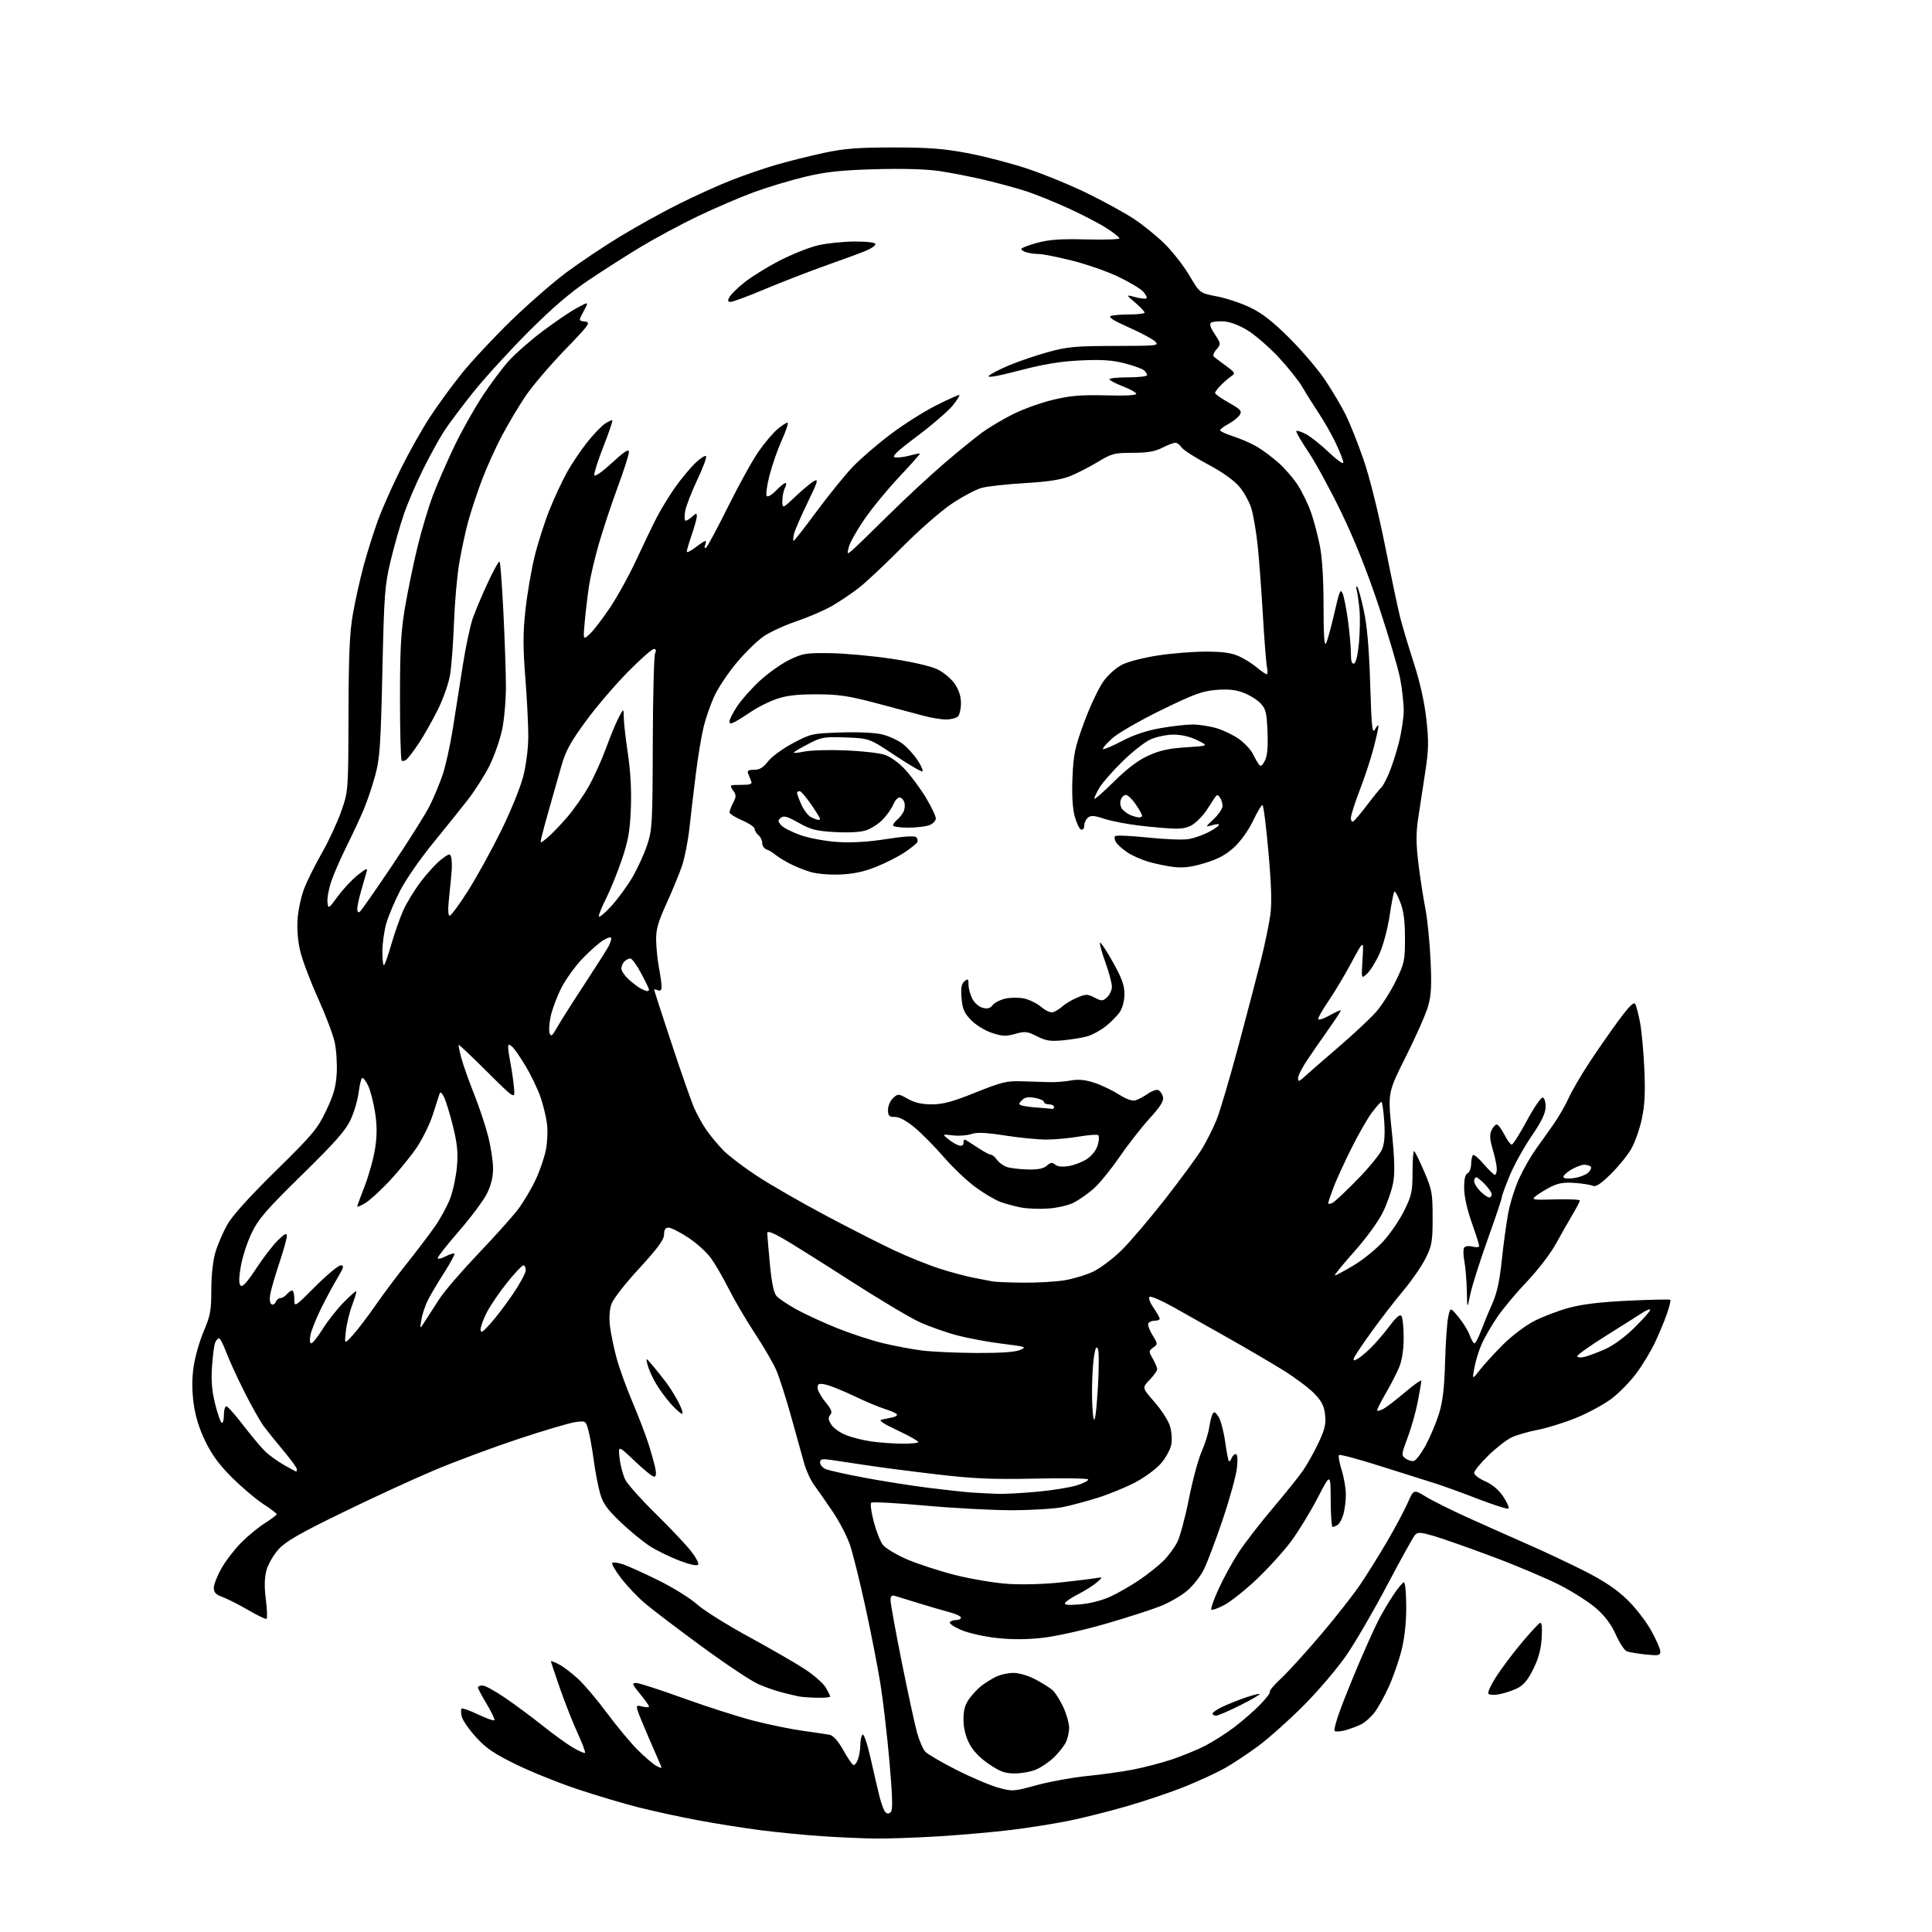 <?xml version="1.0" encoding="UTF-8" standalone="no"?>
<svg 
  version="1.1" 
  xmlns="http://www.w3.org/2000/svg" 
  xmlns:xlink="http://www.w3.org/1999/xlink" 
  xmlns:svg="http://www.w3.org/2000/svg"
  xmlns:rdf="http://www.w3.org/1999/02/22-rdf-syntax-ns#"
  xmlns:cc="http://creativecommons.org/ns#"
  xmlns:dc="http://purl.org/dc/elements/1.1/"
  viewBox="0 0 768 768"
  width="768"
  height="768"
>
<style>svg {background-color: white; }</style>"
<path stroke="none" fill="black" fill-rule="evenodd" d="M347.50,730.85C342.55,730.77 333.10,730.35 326.50,729.90C319.90,729.46 308.98,728.39 302.22,727.52C295.47,726.65 284.16,724.85 277.09,723.52C270.02,722.19 259.57,719.91 253.87,718.47C248.17,717.03 237.43,713.84 230.00,711.38C222.57,708.92 211.51,704.49 205.41,701.52C196.51,697.19 193.32,695.04 189.28,690.62C186.51,687.58 183.94,683.90 183.57,682.43C183.20,680.97 183.15,679.51 183.46,679.20C183.77,678.90 186.71,679.93 190.00,681.50C193.29,683.07 196.21,684.12 196.51,683.83C196.80,683.54 195.45,680.67 193.52,677.46C191.58,674.25 190.00,671.25 190.00,670.81C190.00,670.36 190.82,670.00 191.82,670.00C192.82,670.00 196.99,672.30 201.07,675.11C205.16,677.93 211.88,682.92 216.00,686.21C220.12,689.51 225.43,693.34 227.80,694.72C230.16,696.11 232.30,697.03 232.55,696.78C232.81,696.53 231.48,692.98 229.60,688.91C227.72,684.83 224.57,676.84 222.59,671.15C220.62,665.46 219.00,660.61 219.00,660.38C219.00,660.14 220.40,660.67 222.11,661.56C223.83,662.44 227.26,665.04 229.75,667.33C232.24,669.63 237.44,675.77 241.31,680.99C245.19,686.22 250.66,692.79 253.46,695.59C256.27,698.40 259.63,701.27 260.94,701.97C262.90,703.02 263.20,703.00 262.71,701.87C262.39,701.11 260.36,696.45 258.19,691.50C256.03,686.55 253.93,681.43 253.52,680.11C252.84,677.93 253.00,677.78 255.39,678.38C256.83,678.74 258.00,678.74 258.00,678.37C258.00,678.01 256.39,675.75 254.43,673.35C251.28,669.51 251.10,669.00 252.88,669.00C253.98,669.00 262.45,671.73 271.69,675.08C280.94,678.42 293.45,682.43 299.50,683.99C305.55,685.55 314.32,687.36 319.00,688.00C323.68,688.64 328.51,689.37 329.75,689.60C331.22,689.89 333.08,691.95 335.10,695.52C336.80,698.53 338.60,701.25 339.10,701.56C339.60,701.87 340.45,700.94 341.00,699.50C341.55,698.05 342.00,695.35 342.00,693.49C342.00,691.64 342.42,689.86 342.93,689.55C343.43,689.23 344.83,693.37 346.03,698.74C347.23,704.11 348.82,710.93 349.55,713.89C350.28,716.86 351.36,719.76 351.94,720.34C352.69,721.09 353.33,721.07 354.12,720.28C354.94,719.46 354.79,714.19 353.58,700.33C352.67,689.98 351.05,676.03 349.98,669.34C348.91,662.66 346.23,648.95 344.03,638.87C341.82,628.79 339.08,617.73 337.93,614.28C336.78,610.83 333.62,604.75 330.91,600.76C328.20,596.77 324.88,592.00 323.54,590.18C322.20,588.35 320.45,584.52 319.66,581.68C318.86,578.83 316.53,570.42 314.46,563.00C312.39,555.58 309.72,547.25 308.51,544.50C307.30,541.75 303.50,535.23 300.05,530.00C296.61,524.77 291.98,516.90 289.77,512.50C287.55,508.10 284.36,502.56 282.66,500.19C280.96,497.82 276.86,494.11 273.54,491.94C270.23,489.77 266.73,488.00 265.76,488.00C264.51,488.00 263.99,488.80 263.97,490.75C263.95,492.82 261.49,496.16 254.05,504.26C248.32,510.48 243.66,516.50 242.99,518.54C242.29,520.65 242.09,524.16 242.48,527.28C242.84,530.15 243.99,535.70 245.03,539.60C246.06,543.51 248.90,551.39 251.32,557.10C253.75,562.82 256.66,570.42 257.80,574.00C258.93,577.58 260.15,581.96 260.51,583.75C260.95,585.93 260.77,587.00 259.99,587.00C259.35,587.00 255.88,584.19 252.27,580.75C245.71,574.50 245.71,574.50 246.30,579.70C246.63,582.55 247.64,586.38 248.56,588.20C249.48,590.01 254.81,596.00 260.41,601.50C266.01,607.00 272.29,613.62 274.38,616.21C276.46,618.80 277.89,621.37 277.54,621.93C277.14,622.58 274.46,622.03 270.23,620.44C266.56,619.05 261.29,616.49 258.53,614.75C255.76,613.00 250.45,608.66 246.72,605.09C241.25,599.86 239.67,597.65 238.52,593.56C237.73,590.78 236.61,584.91 236.03,580.53C235.44,576.15 234.49,570.80 233.91,568.66C232.86,564.76 232.84,564.75 228.66,565.32C226.35,565.64 216.15,568.66 205.99,572.03C195.83,575.40 180.77,581.01 172.51,584.50C164.25,587.98 147.79,595.57 135.92,601.36C118.98,609.62 113.56,612.75 110.72,615.89C108.73,618.09 106.58,621.82 105.93,624.19C105.11,627.21 105.04,630.69 105.68,635.82C106.18,639.84 106.31,643.31 105.96,643.53C105.61,643.74 102.33,642.16 98.66,640.02C95.00,637.88 90.42,635.56 88.50,634.86C85.81,633.89 85.00,633.04 85.00,631.17C85.00,629.84 86.40,626.30 88.11,623.31C89.82,620.32 93.36,615.73 95.99,613.11C98.61,610.48 102.84,607.02 105.38,605.42C107.92,603.81 110.00,602.24 110.00,601.92C110.00,601.60 107.64,599.81 104.75,597.94C101.86,596.07 96.31,591.38 92.40,587.52C87.27,582.45 84.29,578.42 81.65,573.00C79.20,567.96 77.66,563.02 76.98,557.95C76.29,552.87 76.28,548.10 76.95,543.37C77.50,539.50 79.31,533.14 80.97,529.22C83.62,523.00 84.00,520.94 84.00,512.74C84.00,507.10 84.64,501.20 85.59,497.93C86.47,494.94 88.56,490.02 90.24,487.00C92.27,483.35 98.77,476.11 109.59,465.47C124.40,450.91 126.23,448.72 129.67,441.47C132.64,435.24 133.55,431.99 133.85,426.58C134.07,422.78 133.69,417.20 133.02,414.18C132.34,411.16 129.33,403.25 126.33,396.62C123.32,389.98 120.17,381.61 119.33,378.02C118.35,373.88 117.99,369.13 118.32,364.98C118.61,361.40 119.81,356.00 121.00,352.98C122.18,349.97 125.34,343.68 128.00,339.00C130.67,334.32 134.11,326.90 135.65,322.50C138.45,314.50 138.45,314.50 138.53,284.00C138.60,260.21 138.98,251.41 140.29,244.00C141.21,238.78 143.12,230.22 144.52,225.00C145.93,219.78 148.47,211.68 150.18,207.00C151.88,202.32 155.97,193.10 159.26,186.50C162.54,179.90 167.71,170.68 170.75,166.02C173.78,161.36 179.52,153.48 183.51,148.52C187.50,143.56 196.33,134.10 203.13,127.49C209.94,120.89 219.78,112.30 225.00,108.40C230.22,104.50 239.83,98.07 246.35,94.10C252.87,90.13 263.45,84.26 269.85,81.07C276.26,77.87 285.67,73.62 290.77,71.62C295.86,69.62 303.92,66.85 308.67,65.48C313.43,64.10 321.86,62.00 327.41,60.80C335.58,59.04 340.84,58.63 355.00,58.62C368.93,58.61 374.95,59.06 384.50,60.85C391.10,62.08 401.90,64.89 408.50,67.09C415.10,69.29 425.90,73.74 432.50,76.98C439.10,80.22 447.39,84.78 450.91,87.12C454.44,89.46 459.88,93.88 462.99,96.94C466.10,100.00 470.52,105.66 472.80,109.52C476.95,116.53 476.95,116.53 483.67,117.81C487.37,118.51 493.33,120.49 496.91,122.20C501.69,124.48 505.88,127.75 512.57,134.41C517.59,139.41 523.95,146.88 526.71,151.00C529.47,155.12 533.11,161.26 534.82,164.64C536.52,168.01 539.76,176.11 542.01,182.64C544.44,189.70 547.91,203.60 550.59,217.00C553.06,229.38 555.76,242.20 556.60,245.50C557.44,248.80 559.86,256.90 561.99,263.50C564.50,271.28 566.27,279.20 567.01,286.00C567.99,294.85 567.91,298.15 566.54,307.00C565.65,312.77 564.39,320.99 563.75,325.25C562.86,331.24 562.88,335.31 563.84,343.25C564.53,348.89 565.76,356.88 566.57,361.00C567.39,365.12 568.33,374.37 568.66,381.53C569.15,391.93 568.94,395.69 567.65,400.12C566.77,403.18 562.81,412.13 558.85,420.01C551.67,434.35 551.67,434.35 553.23,449.49C554.37,460.49 554.53,466.12 553.82,470.06C553.28,473.05 551.44,478.37 549.72,481.88C547.92,485.56 543.06,492.24 538.25,497.63C533.67,502.78 530.24,507.00 530.65,507.00C531.05,507.00 534.39,505.21 538.06,503.03C541.73,500.85 547.03,496.56 549.82,493.51C552.61,490.45 556.39,484.93 558.20,481.24C561.16,475.22 561.50,473.66 561.50,465.87C561.50,461.09 561.80,457.37 562.16,457.60C562.52,457.82 564.32,461.49 566.15,465.75C569.23,472.90 569.49,474.32 569.49,484.00C569.50,493.44 569.22,495.07 566.75,500.10C565.24,503.17 561.34,508.86 558.09,512.74C554.83,516.61 549.18,523.91 545.52,528.97C541.87,534.02 538.61,538.84 538.29,539.69C537.81,540.94 538.06,541.04 539.60,540.20C540.64,539.63 543.03,537.67 544.90,535.83C546.77,534.00 550.10,530.11 552.31,527.20C555.19,523.38 556.55,522.26 557.14,523.20C557.60,523.91 557.98,527.75 557.98,531.73C557.99,536.24 557.36,540.56 556.30,543.22C555.36,545.56 552.90,550.38 550.82,553.93C548.75,557.48 547.23,560.56 547.44,560.77C547.65,560.99 548.80,560.64 549.99,560.01C551.18,559.37 555.04,556.40 558.58,553.40C562.11,550.40 565.00,548.37 565.00,548.89C565.00,549.40 564.37,553.13 563.59,557.16C562.82,561.20 561.00,567.64 559.55,571.48C557.05,578.10 557.01,578.53 558.69,579.76C559.66,580.47 561.15,580.93 561.98,580.77C562.82,580.62 564.96,577.79 566.75,574.49C568.53,571.20 570.90,565.58 572.02,562.00C573.51,557.19 574.14,551.86 574.44,541.50C574.65,533.80 575.21,525.72 575.68,523.55C576.52,519.59 576.52,519.59 579.78,523.55C581.58,525.72 583.58,528.96 584.22,530.75C584.87,532.54 585.73,534.00 586.13,534.00C586.53,534.00 587.75,531.64 588.85,528.75C589.94,525.86 591.95,521.00 593.32,517.95C595.05,514.06 596.15,508.99 596.98,500.95C597.64,494.65 598.80,486.16 599.57,482.08C600.34,478.00 602.34,471.74 604.01,468.17C605.68,464.59 608.53,459.61 610.34,457.09C612.15,454.56 615.35,450.05 617.45,447.07C619.55,444.08 622.29,439.35 623.53,436.57C624.77,433.78 628.48,427.40 631.78,422.39C635.08,417.37 640.37,409.78 643.53,405.50C647.64,399.95 649.49,398.13 650.04,399.12C650.47,399.88 651.33,403.20 651.95,406.50C652.58,409.80 653.35,418.12 653.65,425.00C654.07,434.34 653.81,439.36 652.63,444.86C651.77,448.91 649.84,454.31 648.35,456.86C646.86,459.41 643.20,463.89 640.21,466.81C636.26,470.68 634.33,471.92 633.14,471.37C632.24,470.96 628.97,470.44 625.87,470.23C621.62,469.93 619.29,470.33 616.37,471.84C614.24,472.94 611.60,474.57 610.50,475.45C608.63,476.96 609.15,477.04 618.25,476.78C623.61,476.63 628.00,476.83 628.00,477.23C628.00,477.64 626.72,480.11 625.15,482.73C623.58,485.36 620.59,490.62 618.50,494.43C616.39,498.28 611.28,504.94 607.00,509.43C602.76,513.87 597.43,520.25 595.15,523.62C592.87,526.98 590.09,531.79 588.98,534.30C587.87,536.82 586.57,541.04 586.09,543.69C585.21,548.50 585.21,548.50 588.33,544.50C590.05,542.30 594.17,537.80 597.48,534.49C600.79,531.19 606.22,527.05 609.54,525.30C612.85,523.55 619.10,521.14 623.41,519.96C628.96,518.44 635.95,517.59 647.37,517.04C656.24,516.62 663.71,516.46 663.97,516.69C664.22,516.92 663.62,519.44 662.62,522.30C661.62,525.16 659.50,530.26 657.90,533.63C656.31,537.01 653.01,542.49 650.56,545.81C648.12,549.13 643.66,553.70 640.65,555.97C637.65,558.24 631.33,561.67 626.61,563.60C621.89,565.52 614.98,567.68 611.26,568.38C607.53,569.09 602.86,570.45 600.86,571.40C598.87,572.34 594.71,575.58 591.62,578.60C588.53,581.62 586.00,584.72 586.00,585.50C586.00,586.27 587.99,587.79 590.43,588.86C593.30,590.14 595.81,592.27 597.57,594.93C599.07,597.19 600.01,599.32 599.66,599.67C599.32,600.02 593.74,598.25 587.27,595.75C580.80,593.25 573.25,590.52 570.50,589.67C567.75,588.83 558.17,585.80 549.20,582.95C540.24,580.10 532.62,578.05 532.27,578.39C531.93,578.74 532.40,581.42 533.32,584.35C534.24,587.28 535.00,591.66 535.00,594.09C535.00,596.52 534.56,600.05 534.02,601.94C533.48,603.82 532.47,605.72 531.77,606.16C531.07,606.61 530.16,606.98 529.75,606.98C529.34,606.99 528.98,602.16 528.97,596.25C528.93,585.50 528.93,585.50 523.72,595.55C520.85,601.08 516.12,608.81 513.20,612.74C510.29,616.66 504.18,623.39 499.64,627.70C495.09,632.01 489.28,636.63 486.74,637.98C484.19,639.33 481.84,640.18 481.52,639.85C481.20,639.53 482.49,635.85 484.39,631.68C486.29,627.50 489.83,621.03 492.25,617.29C494.68,613.56 500.78,605.64 505.82,599.70C510.85,593.76 516.36,586.89 518.05,584.43C519.74,581.97 522.50,577.02 524.19,573.42C526.65,568.15 527.15,566.00 526.74,562.35C526.34,558.81 525.37,556.94 522.36,553.86C520.24,551.68 514.67,547.53 510.00,544.63C505.32,541.74 495.65,536.07 488.50,532.03C481.35,528.00 471.57,522.49 466.76,519.78C461.95,517.08 457.57,515.15 457.01,515.49C456.41,515.86 457.01,517.59 458.50,519.79C459.88,521.81 461.00,523.81 461.00,524.23C461.00,524.65 460.13,525.00 459.06,525.00C457.99,525.00 456.83,525.46 456.49,526.02C456.14,526.58 456.87,528.67 458.10,530.66C460.29,534.21 460.30,534.31 458.42,535.68C456.58,537.03 456.58,537.20 458.25,540.12C459.21,541.79 460.00,543.67 460.00,544.28C460.00,544.90 458.64,546.81 456.98,548.52C453.96,551.64 453.96,551.64 458.94,557.34C461.69,560.47 464.45,564.79 465.09,566.92C465.74,569.06 465.97,572.35 465.61,574.24C465.26,576.13 463.43,579.48 461.54,581.69C459.65,583.89 455.04,587.30 451.30,589.26C447.56,591.22 440.90,593.96 436.50,595.35C432.10,596.73 425.80,598.42 422.50,599.09C419.20,599.76 410.20,600.32 402.50,600.34C394.80,600.36 379.17,599.53 367.78,598.50C356.38,597.46 346.72,596.95 346.31,597.36C345.90,597.77 346.34,601.12 347.30,604.80C348.26,608.49 349.86,612.62 350.87,613.99C351.89,615.38 356.17,617.98 360.53,619.86C364.84,621.71 373.51,624.53 379.80,626.12C386.09,627.71 395.57,629.29 400.87,629.63C406.27,629.98 415.30,629.73 421.44,629.06C427.45,628.41 433.75,627.65 435.44,627.36C438.50,626.85 438.50,626.85 436.01,629.03C434.64,630.23 431.41,632.28 428.83,633.59C426.25,634.89 423.82,636.49 423.42,637.13C422.89,637.99 424.40,638.16 429.24,637.77C433.13,637.46 438.02,636.22 441.31,634.72C444.35,633.32 449.58,630.32 452.93,628.05C456.28,625.77 460.59,622.34 462.51,620.43C464.42,618.51 466.88,615.19 467.98,613.03C469.08,610.88 471.16,603.13 472.61,595.81C474.06,588.49 476.32,580.07 477.64,577.10C478.95,574.13 480.30,569.85 480.65,567.60C480.99,565.34 481.60,562.87 482.01,562.10C482.59,561.00 483.11,561.23 484.35,563.13C485.23,564.47 486.42,568.90 487.00,572.97C487.57,577.05 488.25,580.58 488.50,580.83C488.75,581.08 489.24,580.55 489.58,579.64C489.93,578.74 490.68,578.00 491.25,578.00C491.90,578.00 492.07,580.01 491.71,583.49C491.40,586.51 488.84,595.80 486.02,604.12C483.21,612.45 479.82,621.40 478.49,624.02C477.16,626.63 474.21,630.37 471.94,632.32C469.66,634.27 464.91,637.03 461.38,638.44C457.85,639.85 447.98,643.03 439.43,645.50C430.82,648.00 419.69,650.47 414.45,651.06C408.02,651.77 402.14,651.79 396.07,651.11C391.16,650.57 384.87,649.14 382.08,647.94C379.30,646.74 377.27,645.37 377.57,644.88C377.87,644.40 378.99,644.00 380.06,644.00C381.13,644.00 382.00,643.57 382.00,643.04C382.00,642.51 380.09,641.58 377.75,640.97C375.41,640.36 369.90,638.75 365.50,637.39C361.10,636.04 356.71,634.69 355.75,634.40C354.43,634.00 354.00,634.44 354.01,636.18C354.01,637.46 356.04,648.62 358.52,661.00C361.01,673.38 363.74,685.98 364.61,689.00C365.47,692.02 366.90,695.30 367.77,696.28C368.65,697.26 374.19,700.51 380.09,703.50C385.98,706.49 393.46,709.68 396.71,710.58C402.50,712.19 402.79,712.17 412.18,709.61C417.45,708.18 426.43,706.55 432.13,705.99C437.83,705.43 446.10,704.27 450.50,703.42C454.90,702.56 461.78,700.76 465.79,699.42C469.80,698.08 475.66,695.69 478.80,694.10C481.94,692.51 487.21,689.18 490.51,686.69C493.80,684.19 498.50,680.10 500.94,677.60C503.38,675.09 505.11,672.78 504.79,672.46C504.48,672.14 506.48,669.77 509.26,667.19C512.03,664.61 519.18,656.75 525.14,649.72C531.10,642.69 538.17,633.69 540.83,629.72C543.50,625.75 548.25,618.12 551.39,612.77C554.52,607.42 558.19,600.56 559.53,597.52C561.97,592.00 561.97,592.00 566.74,594.92C569.36,596.53 576.90,600.29 583.50,603.28C590.10,606.27 600.90,611.08 607.50,613.97C614.10,616.86 624.31,621.68 630.20,624.67C637.61,628.45 642.70,631.86 646.77,635.81C650.01,638.94 654.31,644.47 656.33,648.10C658.35,651.72 660.00,655.50 660.00,656.49C660.00,658.08 659.34,658.22 654.17,657.68C650.96,657.34 647.59,656.78 646.68,656.43C645.77,656.08 643.81,653.11 642.34,649.83C640.54,645.81 638.01,642.41 634.58,639.40C631.79,636.95 625.23,632.75 620.00,630.07C614.77,627.39 602.62,622.27 593.00,618.68C583.38,615.09 572.86,611.40 569.64,610.48C564.72,609.06 563.57,609.01 562.51,610.15C561.81,610.89 556.85,619.83 551.49,630.00C546.14,640.17 538.81,652.77 535.21,658.00C531.61,663.23 523.90,672.27 518.08,678.10C512.26,683.93 504.12,691.18 500.00,694.20C495.88,697.23 489.99,701.12 486.93,702.85C483.86,704.58 476.89,707.81 471.43,710.04C465.97,712.26 455.43,715.84 448.00,717.98C440.57,720.13 430.00,722.78 424.50,723.87C419.00,724.97 408.88,726.57 402.00,727.42C395.12,728.27 382.07,729.42 373.00,729.98C363.93,730.53 352.45,730.93 347.50,730.85zM403.28,704.97C399.41,704.95 397.45,704.23 393.00,701.17C389.38,698.68 386.73,695.89 385.25,692.98C383.79,690.12 383.00,686.79 383.00,683.48C383.00,679.71 383.61,677.56 385.34,675.21C386.63,673.46 388.77,671.19 390.09,670.16C391.42,669.13 393.94,667.54 395.70,666.64C397.46,665.74 400.66,665.00 402.80,665.00C405.07,665.00 408.75,666.08 411.60,667.59C414.30,669.02 417.35,670.93 418.39,671.84C419.43,672.75 421.34,675.75 422.63,678.50C423.92,681.25 424.98,684.98 424.99,686.80C425.00,688.61 424.36,691.31 423.59,692.80C422.81,694.28 420.67,696.94 418.84,698.70C417.00,700.46 413.83,702.60 411.78,703.45C409.74,704.30 405.91,704.99 403.28,704.97zM534.76,687.81C532.70,688.37 530.78,688.46 530.50,688.00C530.22,687.54 531.29,683.64 532.89,679.34C534.49,675.03 537.92,666.55 540.51,660.50C543.10,654.45 546.35,647.25 547.74,644.50C549.12,641.75 551.82,637.14 553.73,634.25C555.63,631.36 557.60,629.00 558.10,629.00C558.59,629.00 559.00,633.43 559.00,638.84C559.00,645.27 558.33,651.28 557.08,656.18C556.03,660.31 553.77,666.76 552.06,670.52C550.36,674.29 547.82,678.86 546.43,680.68C545.04,682.51 542.68,684.63 541.20,685.39C539.71,686.15 536.82,687.24 534.76,687.81zM483.38,682.00C482.62,682.00 482.00,681.63 482.00,681.19C482.00,680.74 483.69,679.56 485.75,678.56C487.81,677.57 491.94,675.91 494.91,674.88C497.89,673.84 500.51,673.18 500.73,673.40C500.96,673.62 497.46,675.65 492.95,677.90C488.45,680.16 484.15,682.00 483.38,682.00zM324.75,674.88C321.86,674.82 318.60,674.58 317.50,674.35C316.40,674.12 313.48,673.43 311.00,672.80C308.52,672.18 304.23,670.69 301.45,669.48C298.67,668.27 288.54,661.53 278.95,654.50C269.35,647.47 259.17,639.73 256.33,637.30C253.49,634.88 249.26,630.43 246.94,627.42C244.62,624.41 243.02,621.65 243.38,621.28C243.75,620.92 245.73,621.19 247.78,621.88C249.82,622.58 256.16,625.45 261.86,628.27C267.56,631.09 274.39,635.34 277.03,637.71C279.67,640.09 288.96,645.91 297.67,650.66C306.37,655.40 316.43,661.20 320.00,663.56C323.57,665.91 327.29,669.18 328.25,670.82C329.21,672.47 330.00,674.08 330.00,674.40C330.00,674.73 327.64,674.95 324.75,674.88zM595.86,673.52C593.84,673.89 591.96,673.75 591.63,673.22C591.31,672.69 592.75,669.61 594.84,666.38C596.93,663.14 601.46,657.12 604.91,653.00C608.36,648.88 611.65,645.33 612.22,645.13C612.88,644.88 613.10,647.02 612.84,651.19C612.55,655.72 611.55,659.39 609.46,663.57C607.28,667.95 605.58,669.94 603.00,671.18C601.08,672.11 597.86,673.16 595.86,673.52zM396.50,593.82C399.25,593.92 406.45,593.54 412.50,592.97C418.55,592.41 425.64,591.25 428.26,590.39C430.87,589.54 432.81,588.50 432.55,588.08C432.30,587.67 422.73,587.53 411.29,587.77C394.44,588.12 387.09,587.81 372.50,586.10C362.60,584.94 350.00,583.31 344.50,582.46C339.00,581.62 332.59,580.66 330.25,580.33C326.72,579.83 326.00,580.01 326.00,581.39C326.00,582.30 327.01,583.47 328.25,584.00C329.49,584.52 336.35,586.05 343.50,587.39C350.65,588.74 362.12,590.55 369.00,591.42C375.88,592.29 383.75,593.15 386.50,593.32C389.25,593.50 393.75,593.72 396.50,593.82zM117.75,584.99C117.89,584.99 118.00,584.56 118.00,584.01C118.00,583.47 115.64,580.21 112.75,576.76C109.86,573.32 106.32,568.92 104.87,566.98C103.43,565.04 99.93,558.84 97.10,553.19C94.26,547.54 91.02,540.47 89.90,537.46C88.78,534.46 87.49,532.00 87.04,532.00C86.58,532.00 85.90,532.79 85.52,533.75C85.13,534.71 84.58,538.94 84.28,543.14C83.88,548.60 84.23,552.80 85.47,557.90C86.43,561.81 87.62,565.27 88.11,565.57C88.60,565.87 89.00,564.52 89.00,562.56C89.00,560.60 89.43,559.00 89.96,559.00C90.48,559.00 93.58,562.49 96.84,566.75C100.11,571.01 104.07,575.71 105.64,577.18C107.21,578.65 110.53,581.01 113.00,582.42C115.47,583.82 117.61,584.98 117.75,584.99zM358.25,573.88C361.96,573.94 365.00,573.65 365.00,573.22C365.00,572.79 361.29,570.70 356.75,568.58C351.00,565.89 349.11,564.60 350.50,564.32C351.60,564.10 353.58,563.69 354.89,563.41C356.23,563.12 356.89,562.52 356.39,562.07C355.90,561.61 353.70,560.69 351.50,560.01C349.30,559.33 343.85,557.03 339.40,554.89C334.94,552.76 329.88,550.73 328.15,550.38C325.50,549.85 325.00,550.05 325.00,551.65C325.00,552.69 326.39,555.24 328.10,557.30C330.55,560.27 330.95,561.35 330.03,562.46C329.13,563.55 329.24,564.44 330.51,566.38C331.42,567.76 334.10,569.64 336.48,570.55C338.85,571.45 343.20,572.54 346.15,572.97C349.09,573.40 354.54,573.81 358.25,573.88zM436.38,552.31C436.87,544.51 436.90,537.31 436.47,536.31C435.86,534.93 435.49,535.57 434.91,539.00C434.49,541.48 434.12,547.55 434.09,552.50C434.05,557.45 434.36,562.62 434.76,564.00C435.23,565.58 435.82,561.28 436.38,552.31zM271.14,562.00C270.64,562.00 268.66,560.26 266.73,558.12C264.81,555.99 262.08,552.28 260.68,549.87C259.28,547.47 257.81,544.16 257.40,542.53C256.67,539.56 256.67,539.56 259.62,543.03C261.24,544.94 263.72,548.08 265.14,550.00C266.55,551.92 268.69,555.41 269.88,557.75C271.07,560.09 271.63,562.00 271.14,562.00zM629.75,539.41C631.26,539.06 634.98,537.68 638.00,536.34C641.35,534.86 645.95,531.49 649.75,527.73C653.19,524.34 656.00,521.16 656.00,520.68C656.00,520.20 654.54,520.76 652.75,521.93C650.96,523.09 644.44,527.22 638.25,531.09C632.06,534.97 627.00,538.56 627.00,539.09C627.00,539.61 628.24,539.76 629.75,539.41zM388.00,537.83C397.65,537.88 403.49,537.49 405.47,536.64C408.28,535.45 407.89,535.31 398.47,534.16C392.99,533.49 384.90,532.00 380.50,530.84C376.10,529.68 369.35,527.29 365.50,525.53C361.65,523.77 349.05,516.24 337.50,508.80C325.95,501.37 313.91,493.83 310.75,492.05C306.87,489.86 305.00,489.25 305.00,490.15C305.00,490.89 305.47,496.43 306.04,502.47C306.75,509.99 307.59,513.99 308.70,515.22C309.59,516.20 313.05,518.54 316.41,520.41C319.76,522.28 327.05,525.65 332.62,527.90C338.19,530.14 346.51,532.87 351.12,533.97C355.73,535.06 362.65,536.36 366.50,536.85C370.35,537.34 380.02,537.78 388.00,537.83zM123.73,534.00C124.27,534.00 126.33,531.41 128.30,528.25C130.28,525.09 134.01,520.35 136.59,517.73C139.17,515.10 141.43,513.10 141.62,513.29C141.80,513.47 141.09,515.90 140.03,518.69C138.97,521.47 137.83,526.17 137.49,529.13C136.87,534.50 136.87,534.50 140.44,530.50C142.41,528.30 146.34,523.12 149.19,519.00C152.03,514.88 157.59,507.45 161.53,502.50C165.48,497.55 170.57,490.85 172.84,487.61C175.10,484.38 177.88,479.27 179.00,476.27C180.12,473.27 181.31,467.59 181.65,463.65C182.12,458.05 181.76,454.52 180.01,447.49C178.78,442.55 177.18,437.38 176.46,436.00C175.48,434.12 175.03,433.87 174.66,435.00C174.38,435.82 173.19,439.51 172.02,443.18C170.84,446.86 168.00,452.66 165.71,456.08C163.41,459.50 158.54,465.49 154.88,469.40C151.21,473.30 146.82,477.31 145.11,478.31C143.40,479.30 142.00,479.89 142.00,479.62C142.00,479.35 143.36,475.61 145.03,471.31C146.69,467.02 148.54,460.30 149.13,456.40C149.90,451.28 149.89,447.30 149.09,442.17C148.49,438.25 147.24,433.48 146.33,431.56C145.42,429.65 144.35,428.29 143.95,428.53C143.56,428.77 142.93,431.37 142.57,434.29C142.20,437.22 140.78,442.06 139.40,445.06C137.43,449.33 133.27,454.05 120.06,467.00C105.88,480.90 102.73,484.54 100.05,490.10C98.30,493.73 96.36,499.69 95.73,503.35C94.94,507.98 94.91,510.31 95.64,511.04C96.37,511.77 98.25,509.71 101.84,504.25C104.67,499.94 108.56,494.88 110.49,493.01C113.28,490.31 114.00,489.98 114.00,491.41C114.00,492.40 112.69,497.13 111.08,501.92C109.47,506.72 107.86,512.25 107.49,514.21C107.07,516.42 107.24,518.03 107.92,518.45C108.52,518.82 109.28,518.42 109.61,517.56C109.94,516.70 110.79,516.00 111.48,516.00C112.18,516.00 113.32,515.33 114.00,514.50C114.68,513.67 115.64,513.00 116.12,513.00C116.61,513.00 117.00,514.52 117.00,516.37C117.00,519.74 117.00,519.74 125.37,511.37C129.98,506.77 134.51,503.00 135.45,503.00C136.89,503.00 136.65,503.85 134.02,508.25C132.29,511.14 129.34,516.65 127.45,520.50C125.57,524.35 123.75,528.96 123.39,530.75C123.02,532.65 123.16,534.00 123.73,534.00zM195.09,526.00C197.29,523.52 201.33,518.20 204.05,514.17C206.77,510.13 209.00,505.97 209.00,504.92C209.00,503.86 208.57,503.00 208.04,503.00C207.52,503.00 204.65,506.04 201.67,509.75C198.69,513.46 195.07,518.75 193.63,521.49C192.18,524.24 191.02,527.39 191.04,528.49C191.08,530.11 191.87,529.62 195.09,526.00zM169.06,525.00C170.28,523.08 172.90,519.03 174.88,516.02C176.87,513.01 183.79,505.00 190.25,498.22C196.72,491.45 203.78,483.56 205.95,480.69C208.11,477.82 211.25,472.55 212.92,468.98C214.59,465.41 216.44,460.02 217.02,457.00C217.60,453.97 217.78,449.28 217.42,446.56C217.06,443.84 215.90,439.12 214.85,436.07C213.80,433.02 211.18,427.55 209.03,423.93C206.87,420.30 204.41,416.76 203.56,416.05C202.26,414.97 202.00,415.02 202.00,416.33C202.00,417.19 202.42,420.06 202.93,422.70C203.45,425.34 204.07,429.66 204.32,432.30C204.77,437.10 204.77,437.10 193.68,426.08C187.59,420.02 182.48,415.19 182.34,415.33C182.19,415.48 182.66,417.82 183.38,420.55C184.10,423.27 186.35,429.63 188.37,434.68C190.39,439.74 192.94,447.34 194.02,451.59C195.11,455.84 196.00,461.63 196.00,464.46C196.00,467.94 195.20,471.21 193.52,474.55C192.15,477.27 187.20,483.91 182.52,489.30C177.83,494.69 174.00,499.54 174.00,500.08C174.00,500.61 175.39,500.33 177.09,499.45C178.79,498.57 180.40,498.06 180.65,498.32C180.91,498.58 179.10,501.94 176.64,505.79C174.17,509.64 171.25,514.55 170.16,516.69C169.06,518.84 167.87,522.37 167.51,524.55C166.85,528.50 166.85,528.50 169.06,525.00zM584.47,514.50C583.24,520.50 583.24,520.50 583.08,513.00C582.99,508.88 582.55,503.62 582.10,501.32C581.66,499.02 581.61,496.63 581.99,496.01C582.41,495.34 583.76,495.15 585.34,495.55C586.81,495.92 588.00,495.81 588.00,495.31C588.00,494.81 586.66,490.60 585.02,485.95C583.18,480.74 582.03,475.48 582.02,472.22C582.01,468.69 582.45,466.77 583.35,466.42C584.09,466.13 584.74,464.53 584.79,462.85C584.83,461.17 585.16,459.50 585.52,459.15C585.87,458.79 587.82,460.42 589.83,462.77C591.85,465.11 593.84,467.02 594.25,467.02C594.66,467.01 595.00,465.96 595.00,464.68C595.00,463.41 594.29,459.96 593.41,457.02C592.22,453.00 592.09,451.10 592.89,449.34C593.48,448.05 594.41,447.00 594.96,447.00C595.51,447.00 596.88,448.80 598.00,451.00C599.12,453.20 600.44,455.00 600.93,455.00C601.43,455.00 604.15,450.70 606.98,445.44C609.90,440.03 612.65,436.06 613.32,436.29C613.97,436.52 614.46,438.26 614.40,440.16C614.33,442.60 612.70,445.95 608.83,451.61C605.82,456.01 601.92,463.04 600.17,467.23C598.43,471.43 597.00,475.34 597.00,475.93C597.00,476.51 594.46,484.08 591.35,492.75C588.25,501.41 585.15,511.20 584.47,514.50zM406.50,509.88C412.00,509.94 419.43,509.52 423.00,508.96C426.57,508.39 431.79,506.82 434.59,505.47C437.39,504.12 442.38,500.37 445.69,497.14C449.00,493.92 456.83,484.73 463.10,476.72C469.37,468.71 476.01,459.66 477.85,456.61C479.70,453.56 482.29,448.37 483.62,445.09C484.95,441.81 488.91,428.41 492.42,415.31C495.93,402.21 499.97,386.77 501.40,381.00C502.83,375.23 504.42,367.57 504.93,364.00C505.62,359.30 505.42,352.31 504.23,338.75C503.32,328.44 502.25,320.00 501.84,320.00C501.43,320.00 499.74,322.86 498.07,326.36C496.32,330.03 493.16,334.44 490.60,336.80C487.37,339.78 484.20,341.49 478.98,343.07C473.69,344.68 470.46,345.09 466.65,344.65C463.82,344.31 459.21,343.36 456.41,342.53C453.61,341.70 449.83,340.00 448.01,338.76C446.18,337.52 444.21,335.73 443.63,334.80C443.05,333.86 442.90,332.77 443.29,332.37C443.69,331.98 449.60,332.24 456.42,332.95C463.25,333.67 470.54,333.93 472.62,333.54C474.70,333.15 478.08,331.98 480.14,330.93C482.19,329.88 484.13,328.60 484.45,328.08C484.82,327.49 483.90,327.46 482.02,327.99C479.01,328.86 479.01,328.86 482.50,325.56C484.43,323.75 485.99,321.42 485.98,320.38C485.98,319.35 485.50,317.82 484.93,317.00C484.03,315.70 483.74,315.75 482.70,317.37C482.04,318.40 480.60,320.61 479.50,322.28C478.40,323.95 476.23,326.25 474.68,327.40C472.71,328.87 470.47,329.46 467.18,329.40C464.61,329.35 458.33,328.83 453.24,328.23C448.15,327.64 441.72,326.40 438.95,325.48C434.97,324.16 433.62,324.07 432.46,325.03C431.66,325.70 431.00,327.13 431.00,328.21C431.00,329.33 430.46,329.99 429.75,329.76C429.06,329.53 427.91,327.13 427.19,324.42C426.34,321.21 426.04,315.84 426.33,309.00C426.72,299.75 427.27,297.14 431.01,287.00C433.34,280.68 436.78,273.40 438.65,270.82C440.66,268.07 443.82,265.30 446.34,264.08C448.69,262.94 455.09,261.33 460.56,260.51C466.03,259.69 474.55,259.02 479.50,259.03C486.05,259.04 489.59,259.54 492.50,260.87C494.70,261.87 497.91,263.89 499.64,265.35C501.37,266.81 503.11,268.00 503.51,268.00C503.91,268.00 503.97,266.76 503.65,265.25C503.32,263.74 502.59,254.40 502.01,244.50C501.44,234.60 500.50,222.12 499.94,216.77C499.37,211.42 498.26,204.87 497.47,202.23C496.69,199.58 494.49,195.60 492.60,193.39C490.46,190.88 485.68,187.51 479.96,184.48C474.90,181.79 470.26,178.79 469.64,177.80C469.02,176.81 467.93,176.00 467.22,176.00C466.51,176.00 464.16,176.90 462.00,178.00C459.07,179.50 456.11,180.00 450.23,180.00C442.99,180.00 441.92,180.28 436.44,183.60C433.17,185.58 428.25,188.11 425.50,189.22C421.91,190.68 416.82,191.48 407.45,192.04C400.27,192.46 392.54,193.32 390.26,193.93C387.98,194.54 382.61,197.40 378.31,200.27C373.94,203.20 365.22,210.84 358.50,217.63C351.90,224.31 344.14,231.58 341.26,233.80C338.38,236.02 333.56,239.25 330.55,240.97C327.55,242.69 321.26,245.39 316.59,246.97C311.91,248.55 306.05,251.24 303.56,252.96C301.07,254.67 296.30,259.32 292.96,263.28C289.61,267.25 285.61,273.20 284.07,276.50C282.52,279.80 280.55,285.43 279.69,289.00C278.82,292.57 277.44,300.90 276.62,307.50C275.79,314.10 274.65,323.79 274.08,329.04C273.51,334.29 272.15,341.14 271.08,344.28C270.00,347.42 267.22,354.15 264.91,359.24C261.48,366.80 260.73,369.51 260.83,374.01C260.90,377.03 261.42,381.93 261.98,384.89C262.54,387.85 263.00,391.16 263.00,392.24C263.00,393.58 262.52,394.03 261.50,393.64C260.68,393.32 260.00,393.21 260.00,393.39C260.00,393.57 263.10,403.11 266.90,414.61C270.69,426.10 274.74,437.66 275.88,440.30C277.03,442.94 279.28,446.99 280.88,449.30C282.48,451.61 285.52,455.25 287.64,457.39C289.76,459.53 295.77,464.09 301.00,467.52C306.23,470.95 318.38,477.94 328.00,483.06C337.62,488.18 350.00,494.48 355.50,497.05C361.00,499.63 369.10,502.89 373.50,504.30C377.90,505.71 383.98,507.34 387.00,507.92C390.02,508.50 393.40,509.16 394.50,509.37C395.60,509.59 401.00,509.82 406.50,509.88zM416.87,480.40C413.37,480.66 408.48,480.49 406.00,480.02C403.52,479.54 399.82,478.56 397.78,477.82C395.73,477.09 391.27,474.47 387.88,472.00C384.48,469.52 378.78,464.12 375.22,460.00C371.65,455.88 366.43,450.59 363.62,448.25C360.33,445.51 357.53,444.00 355.76,444.00C353.39,444.00 353.00,443.59 353.00,441.15C353.00,439.57 353.90,437.50 355.02,436.48C356.98,434.71 357.15,434.72 360.91,436.83C363.61,438.34 366.48,439.00 370.42,439.00C374.82,439.00 378.65,437.96 387.78,434.30C398.22,430.11 400.24,429.62 406.25,429.83C409.96,429.96 414.91,430.12 417.25,430.17C419.59,430.23 423.40,429.93 425.71,429.51C428.69,428.97 431.40,429.23 434.96,430.39C437.73,431.30 442.11,433.38 444.70,435.02C447.83,437.01 450.09,437.80 451.45,437.37C452.58,437.02 454.75,435.85 456.29,434.78C457.82,433.70 459.67,433.04 460.40,433.32C461.13,433.60 461.98,434.80 462.28,435.98C462.71,437.62 461.43,439.69 456.87,444.73C453.58,448.36 448.15,455.32 444.81,460.20C441.46,465.08 436.88,470.67 434.61,472.63C432.35,474.58 428.87,477.02 426.87,478.05C424.87,479.08 420.37,480.14 416.87,480.40zM529.75,478.12C530.71,477.60 535.21,473.37 539.75,468.71C544.29,464.05 548.62,458.73 549.39,456.87C550.35,454.54 550.61,451.12 550.25,445.75C549.97,441.49 549.46,438.01 549.12,438.03C548.78,438.05 547.08,439.96 545.34,442.28C543.60,444.60 539.91,451.04 537.15,456.59C534.38,462.14 531.19,469.11 530.06,472.09C528.93,475.07 528.00,477.85 528.00,478.29C528.00,478.72 528.79,478.64 529.75,478.12zM591.95,476.00C592.53,476.00 593.00,475.46 593.00,474.80C593.00,474.15 591.79,472.35 590.31,470.80C588.84,469.26 587.26,468.00 586.81,468.00C586.37,468.00 586.00,468.70 586.00,469.55C586.00,470.40 587.10,472.20 588.45,473.55C589.80,474.90 591.38,476.00 591.95,476.00zM625.77,468.30C627.82,467.99 630.28,467.06 631.23,466.23C632.18,465.41 632.71,464.34 632.42,463.87C632.12,463.39 630.95,463.00 629.81,463.00C628.67,463.00 626.22,463.94 624.36,465.09C622.51,466.23 621.22,467.55 621.51,468.02C621.80,468.49 623.72,468.61 625.77,468.30zM408.41,464.88C412.65,464.98 414.84,464.55 416.14,463.37C417.61,462.05 418.25,461.97 419.45,462.96C420.42,463.76 422.31,463.95 424.94,463.51C427.15,463.14 430.41,461.85 432.19,460.65C434.07,459.38 435.83,457.10 436.37,455.21C436.88,453.43 436.99,451.66 436.62,451.28C436.24,450.91 432.79,451.14 428.95,451.80C425.11,452.46 419.24,453.00 415.92,453.00C412.59,453.00 405.20,452.27 399.49,451.38C391.86,450.19 388.32,450.04 386.14,450.80C384.51,451.37 381.23,451.61 378.84,451.34C374.50,450.84 374.50,450.84 377.00,452.87C378.38,453.98 380.29,455.10 381.25,455.35C382.31,455.63 383.00,455.25 383.00,454.41C383.00,453.63 383.20,453.00 383.45,453.00C383.70,453.00 385.90,454.35 388.34,456.00C390.79,457.65 393.26,459.00 393.84,459.00C394.41,459.00 395.51,459.88 396.26,460.97C397.02,462.05 398.73,463.34 400.07,463.84C401.41,464.33 405.16,464.80 408.41,464.88zM418.25,440.82C418.66,440.92 419.00,440.55 419.00,440.00C419.00,439.45 418.10,439.00 417.00,439.00C415.90,439.00 415.00,438.57 415.00,438.05C415.00,437.52 413.39,436.79 411.41,436.42C408.78,435.92 407.40,436.17 406.24,437.34C404.89,438.68 404.87,439.01 406.07,439.43C406.86,439.71 409.75,440.10 412.50,440.29C415.25,440.48 417.84,440.72 418.25,440.82zM518.75,427.84C520.26,426.45 526.30,421.19 532.17,416.15C538.04,411.11 544.70,404.87 546.99,402.28C549.27,399.69 552.79,394.18 554.82,390.03C558.27,382.96 558.50,381.92 558.50,373.00C558.50,366.14 557.98,362.16 556.64,358.69C555.62,356.04 554.55,354.11 554.27,354.40C553.98,354.69 553.13,359.03 552.39,364.05C551.64,369.07 549.85,375.80 548.41,379.01C546.98,382.22 544.75,385.83 543.47,387.03C541.14,389.22 541.14,389.22 541.63,381.36C542.12,373.50 542.12,373.50 537.30,382.50C534.66,387.45 530.58,394.29 528.24,397.70C525.91,401.10 524.00,404.40 524.00,405.03C524.00,405.68 525.93,405.09 528.50,403.66C530.98,402.27 533.00,401.38 533.00,401.68C533.00,401.98 530.89,405.21 528.31,408.86C525.73,412.51 521.90,418.03 519.81,421.13C517.71,424.22 516.00,427.57 516.00,428.56C516.00,430.14 516.36,430.04 518.75,427.84zM422.50,413.55C417.57,414.02 415.74,413.74 412.22,411.94C408.36,409.98 407.50,409.88 403.55,410.99C399.85,412.02 398.39,411.96 394.26,410.58C391.51,409.67 387.87,407.43 386.01,405.51C383.28,402.69 382.59,401.10 382.23,396.74C381.89,392.68 382.17,391.11 383.39,390.09C384.80,388.92 385.00,389.09 385.00,391.43C385.00,392.90 385.68,395.42 386.52,397.04C387.38,398.70 389.18,400.26 390.67,400.63C392.57,401.11 393.67,400.81 394.58,399.56C395.28,398.60 397.57,397.44 399.67,396.96C401.77,396.49 405.17,396.48 407.22,396.94C409.27,397.40 412.32,398.93 414.00,400.35C415.89,401.93 417.71,402.68 418.78,402.31C419.72,401.98 421.41,400.89 422.51,399.90C423.62,398.91 426.21,397.39 428.28,396.53C431.69,395.10 432.30,395.11 435.10,396.55C437.95,398.03 438.33,398.02 440.09,396.42C441.14,395.47 442.00,393.58 442.00,392.22C442.00,390.86 440.86,386.58 439.47,382.72C438.07,378.86 437.07,375.28 437.24,374.77C437.41,374.26 439.68,377.63 442.28,382.26C445.93,388.77 447.00,391.67 446.99,395.09C446.99,397.62 446.23,400.64 445.22,402.18C444.25,403.65 441.72,406.23 439.61,407.92C437.49,409.60 434.13,411.43 432.13,411.98C430.13,412.53 425.80,413.24 422.50,413.55zM221.33,408.62C222.52,406.48 227.36,398.83 232.09,391.62C236.81,384.40 241.20,377.52 241.84,376.32C242.48,375.11 243.00,373.63 243.00,373.01C243.00,372.33 241.79,372.60 239.92,373.69C238.23,374.69 234.46,378.00 231.53,381.06C228.61,384.12 224.82,389.40 223.10,392.80C221.39,396.19 219.50,401.25 218.90,404.03C218.30,406.81 218.12,409.85 218.49,410.79C219.03,412.17 219.59,411.74 221.33,408.62zM257.25,393.97C257.66,393.99 258.00,393.73 258.00,393.39C258.00,393.05 256.59,390.13 254.86,386.89C253.13,383.65 251.20,381.00 250.56,381.00C249.92,381.00 248.86,381.54 248.20,382.20C247.54,382.86 247.00,384.13 247.00,385.01C247.00,385.90 248.24,387.77 249.75,389.18C251.26,390.58 253.40,392.23 254.50,392.84C255.60,393.44 256.84,393.95 257.25,393.97zM152.69,383.64C153.07,383.26 154.40,379.42 155.64,375.11C156.89,370.79 158.99,364.84 160.31,361.88C161.63,358.92 164.80,353.74 167.35,350.38C169.89,347.01 173.53,343.07 175.42,341.63C178.50,339.28 178.92,339.19 179.34,340.75C179.60,341.71 179.70,344.07 179.56,346.00C179.42,347.93 178.96,352.76 178.52,356.75C178.01,361.50 178.09,364.00 178.76,364.00C179.31,364.00 182.55,359.61 185.95,354.25C189.36,348.89 195.26,338.20 199.07,330.50C202.98,322.59 206.87,313.06 208.00,308.59C209.18,303.92 210.00,297.37 210.00,292.59C210.01,288.14 209.47,277.62 208.81,269.21C207.87,257.12 207.88,251.51 208.88,242.43C209.57,236.12 211.20,226.57 212.51,221.22C213.81,215.88 216.51,207.45 218.50,202.50C220.50,197.55 223.66,190.80 225.52,187.50C227.38,184.20 230.95,178.92 233.44,175.78C235.94,172.63 239.13,169.31 240.52,168.39C241.92,167.48 243.22,166.90 243.42,167.11C243.62,167.33 242.02,172.00 239.87,177.50C237.71,183.00 236.08,188.11 236.23,188.85C236.39,189.67 239.19,187.74 243.25,184.01C248.36,179.32 250.00,178.28 250.00,179.72C250.00,180.76 247.98,187.08 245.50,193.77C243.03,200.46 239.68,210.56 238.05,216.22C236.42,221.87 234.65,229.43 234.12,233.00C233.59,236.57 232.84,242.88 232.46,247.00C231.78,254.50 231.78,254.50 234.48,252.00C235.97,250.62 239.61,245.86 242.58,241.41C245.54,236.97 250.24,228.42 253.01,222.41C255.79,216.41 259.46,208.80 261.17,205.50C262.88,202.20 266.19,196.80 268.54,193.50C270.89,190.20 274.42,185.96 276.39,184.07C278.36,182.18 280.28,180.94 280.65,181.32C281.03,181.69 279.44,185.98 277.13,190.85C274.82,195.71 272.66,201.34 272.33,203.35C272.01,205.36 272.10,207.00 272.54,207.00C272.98,207.00 274.17,206.26 275.17,205.35C276.73,203.94 277.00,203.91 277.00,205.19C277.00,206.01 276.10,209.30 275.00,212.50C273.90,215.70 273.00,218.75 273.00,219.28C273.00,219.80 274.54,219.06 276.43,217.62C278.32,216.18 280.11,215.00 280.40,215.00C280.70,215.00 280.65,215.75 280.30,216.66C279.92,217.64 280.07,218.08 280.65,217.72C281.19,217.38 285.16,209.99 289.47,201.30C293.78,192.61 299.24,182.74 301.62,179.37C303.99,175.99 307.33,172.05 309.04,170.62C310.75,169.18 312.55,168.00 313.03,168.00C313.52,168.00 312.55,171.04 310.87,174.75C309.19,178.46 306.96,184.85 305.90,188.94C304.85,193.03 304.35,196.75 304.80,197.20C305.25,197.65 306.91,196.66 308.49,195.01C310.08,193.35 311.76,192.00 312.22,192.00C312.69,192.00 312.60,192.87 312.04,193.93C311.47,195.00 311.00,197.31 311.00,199.08C311.00,202.29 311.00,202.29 316.28,197.30C319.18,194.56 322.50,191.80 323.67,191.18C325.44,190.23 325.02,191.60 321.04,199.77C318.43,205.12 316.00,210.74 315.63,212.25C315.26,213.76 315.19,215.00 315.47,215.00C315.74,215.00 319.88,209.71 324.66,203.25C329.44,196.79 335.86,188.86 338.92,185.64C341.99,182.42 348.77,176.57 353.99,172.64C359.21,168.71 367.29,163.59 371.94,161.25C376.60,158.91 380.79,157.00 381.25,157.00C381.72,157.00 380.62,158.84 378.81,161.09C377.00,163.34 370.63,168.85 364.65,173.34C356.38,179.55 354.27,181.57 355.84,181.81C356.97,181.98 359.58,181.66 361.64,181.09C363.70,180.52 365.51,180.18 365.66,180.32C365.81,180.47 362.12,184.62 357.48,189.55C352.83,194.47 346.57,202.10 343.56,206.50C340.55,210.90 337.77,215.85 337.39,217.50C336.70,220.50 336.70,220.50 339.01,218.50C340.28,217.40 346.69,211.19 353.26,204.69C359.83,198.20 369.77,188.97 375.35,184.19C380.93,179.41 387.75,173.87 390.50,171.87C393.25,169.87 398.77,166.60 402.77,164.60C406.77,162.59 413.94,160.03 418.69,158.90C425.58,157.26 429.86,156.91 439.67,157.17C447.59,157.38 451.89,157.14 451.68,156.50C451.51,155.95 449.04,154.60 446.19,153.50C443.35,152.40 441.02,151.16 441.01,150.75C441.01,150.34 444.38,150.00 448.50,150.00C452.62,150.00 456.00,149.61 456.00,149.12C456.00,148.64 455.40,147.75 454.68,147.15C453.95,146.54 450.46,145.31 446.93,144.40C442.05,143.15 437.85,142.88 429.50,143.28C421.46,143.66 414.93,144.74 405.23,147.28C396.81,149.49 392.35,150.28 393.04,149.45C393.65,148.72 397.37,146.79 401.32,145.15C405.27,143.50 412.32,141.12 417.00,139.85C424.37,137.84 427.85,137.53 443.22,137.52C460.04,137.50 460.86,137.41 459.21,135.77C458.26,134.81 453.52,132.28 448.69,130.14C442.76,127.51 440.44,126.05 441.54,125.62C442.43,125.28 445.83,125.00 449.08,125.00C452.34,125.00 455.00,124.66 455.00,124.25C455.00,123.84 453.31,122.06 451.25,120.30C447.50,117.09 447.50,117.09 451.34,118.12C453.46,118.68 455.44,118.89 455.75,118.58C456.07,118.27 455.47,117.07 454.43,115.92C453.39,114.77 448.93,112.11 444.52,110.00C440.11,107.89 431.82,105.00 426.10,103.58C420.38,102.16 414.53,100.99 413.10,100.99C411.67,100.98 409.49,100.70 408.25,100.37C407.01,100.04 406.00,99.42 406.00,98.99C406.00,98.57 408.82,97.46 412.26,96.53C417.06,95.23 421.62,94.91 431.76,95.17C439.05,95.35 445.00,95.16 445.00,94.74C445.00,94.32 442.64,92.46 439.75,90.62C436.86,88.77 430.00,85.21 424.50,82.71C419.00,80.21 411.57,77.20 408.00,76.04C404.43,74.87 397.00,72.85 391.50,71.54C386.00,70.24 377.79,68.63 373.26,67.97C368.07,67.22 358.63,66.96 347.76,67.27C334.07,67.67 328.33,68.29 319.99,70.28C314.21,71.66 304.99,74.45 299.49,76.47C294.00,78.50 284.10,82.75 277.50,85.91C270.90,89.07 260.77,94.50 255.00,97.97C249.22,101.45 239.78,107.47 234.00,111.36C226.68,116.28 219.41,122.52 209.99,131.96C202.56,139.41 192.69,150.22 188.07,155.99C183.45,161.76 178.17,168.83 176.33,171.70C174.49,174.57 170.80,181.32 168.12,186.71C165.44,192.09 162.03,200.08 160.53,204.45C159.03,208.83 156.67,217.15 155.28,222.95C152.95,232.68 152.69,236.12 152.00,267.00C151.35,296.20 150.98,301.48 149.18,308.14C148.05,312.34 145.98,318.48 144.59,321.79C143.20,325.10 140.08,331.79 137.66,336.65C135.24,341.52 132.50,347.85 131.56,350.72C130.63,353.59 130.00,357.18 130.18,358.71C130.49,361.41 130.59,361.35 134.31,356.28C136.40,353.42 139.97,349.61 142.23,347.82C145.58,345.17 146.24,344.93 145.74,346.53C145.41,347.61 144.43,350.98 143.58,354.00C142.72,357.02 142.02,360.31 142.01,361.31C142.01,362.30 142.42,362.86 142.93,362.54C143.45,362.22 149.28,353.90 155.89,344.04C162.50,334.19 169.22,323.51 170.81,320.31C172.41,317.12 174.71,311.61 175.92,308.07C177.13,304.54 178.97,296.21 180.02,289.57C181.06,282.93 182.86,271.55 184.00,264.29C185.14,257.02 186.92,248.70 187.93,245.79C188.95,242.88 191.65,236.50 193.92,231.60C196.19,226.71 198.29,222.96 198.59,223.26C198.90,223.56 199.57,232.52 200.10,243.16C200.62,253.79 201.08,267.00 201.11,272.50C201.14,278.00 200.47,285.88 199.61,290.00C198.74,294.12 196.44,300.68 194.48,304.57C192.52,308.45 188.57,314.62 185.71,318.26C182.84,321.91 176.58,329.70 171.79,335.58C167.01,341.45 161.31,349.69 159.14,353.88C156.97,358.07 154.48,363.94 153.60,366.93C152.72,369.92 152.00,375.06 152.00,378.35C152.00,381.64 152.31,384.02 152.69,383.64zM242.79,360.42C245.38,357.63 249.20,352.45 251.28,348.92C253.35,345.39 256.03,339.57 257.22,336.00C259.27,329.87 259.40,327.57 259.49,295.50C259.55,276.80 259.96,260.71 260.40,259.75C260.96,258.55 260.79,258.00 259.88,258.00C259.15,258.00 254.45,262.16 249.44,267.25C244.43,272.34 236.94,281.11 232.81,286.76C226.86,294.87 224.86,298.52 223.22,304.26C222.09,308.24 219.94,315.77 218.46,321.00C216.97,326.23 215.51,331.60 215.22,332.96C214.69,335.41 214.69,335.41 217.63,332.97C219.25,331.63 222.80,327.95 225.51,324.79C228.23,321.63 232.14,316.00 234.21,312.27C236.28,308.55 239.32,301.77 240.98,297.22C242.63,292.66 244.87,287.26 245.95,285.22C247.91,281.50 247.91,281.50 247.96,285.22C247.98,287.27 248.72,293.79 249.61,299.72C250.66,306.78 251.06,314.29 250.77,321.50C250.40,330.40 249.72,334.26 247.19,341.72C245.47,346.79 242.69,353.64 241.03,356.94C239.36,360.24 238.02,363.52 238.04,364.22C238.06,364.92 240.20,363.21 242.79,360.42zM334.00,347.63C329.59,347.81 324.64,347.37 322.00,346.57C319.52,345.82 315.76,344.28 313.63,343.15C311.50,342.02 309.03,340.47 308.13,339.70C307.23,338.93 305.71,338.02 304.75,337.68C303.79,337.34 303.00,336.20 303.00,335.15C303.00,334.10 302.32,332.68 301.50,332.00C300.68,331.32 300.00,330.19 300.00,329.50C300.00,328.81 297.75,327.28 295.00,326.10C292.25,324.91 290.00,323.48 290.00,322.92C290.00,322.36 290.65,320.64 291.45,319.10C292.72,316.64 292.71,316.04 291.39,314.15C289.92,312.04 289.98,312.00 294.55,312.00C298.30,312.00 299.09,311.71 298.61,310.50C298.27,309.68 297.73,308.32 297.39,307.50C296.93,306.37 297.51,306.00 299.77,306.00C301.99,306.00 303.42,305.13 305.31,302.66C306.71,300.83 311.15,297.57 315.18,295.44C322.29,291.66 322.84,291.54 334.30,291.17C341.38,290.94 347.98,291.26 350.80,291.97C353.38,292.62 356.98,294.28 358.79,295.66C360.60,297.03 363.25,299.93 364.69,302.10C366.12,304.27 367.03,306.30 366.71,306.62C366.40,306.94 361.51,304.12 355.85,300.35C345.57,293.50 345.57,293.50 336.27,293.15C327.76,292.84 326.53,293.03 321.74,295.51C318.86,296.99 316.12,298.57 315.65,299.01C315.18,299.44 316.91,299.35 319.50,298.80C322.09,298.25 329.44,298.01 335.85,298.27C342.26,298.53 349.28,299.30 351.45,299.97C353.85,300.72 357.11,303.03 359.75,305.85C362.14,308.41 365.87,313.45 368.05,317.06C370.22,320.67 372.00,324.39 372.00,325.33C372.00,326.28 370.85,327.49 369.43,328.02C368.02,328.56 364.20,329.00 360.93,329.00C357.67,329.00 355.00,328.61 355.00,328.12C355.00,327.64 355.70,326.66 356.55,325.95C357.41,325.25 358.56,323.82 359.11,322.79C359.66,321.77 359.83,320.04 359.49,318.96C359.15,317.88 358.28,317.00 357.55,317.00C356.83,317.00 355.70,318.30 355.05,319.89C354.39,321.47 352.51,324.15 350.86,325.83C349.22,327.51 346.26,329.42 344.28,330.07C342.05,330.81 337.35,331.07 331.90,330.76C324.41,330.33 322.29,329.79 317.48,327.07C312.96,324.53 311.55,324.13 310.39,325.09C309.14,326.13 309.17,326.53 310.58,328.09C311.47,329.08 314.97,330.85 318.35,332.03C321.77,333.21 328.28,334.41 333.00,334.71C338.62,335.07 345.18,334.67 352.37,333.54C359.57,332.42 363.57,332.17 364.23,332.83C364.78,333.38 364.94,334.29 364.59,334.86C364.24,335.43 361.99,337.21 359.60,338.83C357.21,340.44 352.16,343.01 348.38,344.54C343.49,346.51 339.33,347.41 334.00,347.63zM537.98,326.52C538.51,326.18 541.08,323.12 543.68,319.71C546.28,316.29 548.75,313.26 549.16,312.97C549.58,312.67 550.85,310.32 551.99,307.75C553.13,305.17 554.95,299.60 556.03,295.37C557.11,291.14 558.00,285.32 558.00,282.43C558.00,279.54 557.36,273.84 556.58,269.76C555.80,265.69 552.04,252.93 548.23,241.42C543.64,227.58 538.59,214.91 533.33,203.98C528.95,194.89 522.99,183.94 520.10,179.64C517.20,175.35 515.05,171.62 515.32,171.34C515.59,171.07 517.31,171.62 519.13,172.57C520.95,173.51 525.04,176.76 528.22,179.79C531.40,182.82 534.00,184.67 534.00,183.90C534.00,183.13 532.67,179.70 531.05,176.28C529.43,172.85 526.37,167.45 524.24,164.28C522.12,161.10 519.19,156.43 517.74,153.90C516.28,151.37 511.97,145.97 508.16,141.90C504.34,137.83 498.75,133.02 495.73,131.20C492.21,129.09 488.78,127.85 486.17,127.74C483.92,127.65 481.75,127.92 481.33,128.33C480.92,128.75 481.12,129.97 481.79,131.05C482.45,132.12 483.54,133.87 484.21,134.94C485.20,136.55 485.08,137.25 483.53,138.97C482.43,140.18 482.03,141.37 482.57,141.83C483.08,142.26 485.25,143.89 487.39,145.46C491.05,148.15 491.17,148.40 489.39,149.61C488.35,150.33 486.49,151.93 485.25,153.18C484.01,154.43 483.00,155.80 483.00,156.22C483.00,156.64 485.46,158.37 488.46,160.07C493.19,162.73 493.78,163.39 492.81,164.93C492.20,165.90 490.19,167.52 488.35,168.51C486.51,169.50 485.00,170.64 485.00,171.04C485.00,171.44 487.36,172.53 490.25,173.46C493.14,174.40 497.30,176.20 499.50,177.48C501.70,178.75 505.59,181.64 508.14,183.88C510.69,186.13 514.19,190.18 515.93,192.89C517.66,195.59 520.01,200.43 521.14,203.65C522.27,206.86 523.85,212.87 524.67,217.00C525.61,221.79 526.14,230.46 526.13,241.00C526.13,252.13 526.44,256.94 527.09,255.79C527.62,254.85 529.11,249.45 530.41,243.79C532.46,234.81 532.88,233.82 533.75,236.00C534.30,237.38 535.25,242.28 535.87,246.91C536.49,251.53 537.00,257.31 537.00,259.74C537.00,262.84 537.38,264.04 538.25,263.75C539.02,263.50 539.77,260.31 540.22,255.42C540.62,251.06 540.69,245.03 540.39,242.00C540.08,238.97 539.59,235.60 539.29,234.50C539.00,233.40 539.09,232.82 539.50,233.21C539.91,233.59 541.10,237.87 542.14,242.71C543.45,248.79 544.23,257.77 544.67,271.87C545.22,289.43 545.49,291.91 546.62,289.87C547.34,288.56 547.95,287.99 547.96,288.59C547.98,289.19 547.14,293.04 546.09,297.14C545.04,301.24 542.57,308.78 540.59,313.90C538.62,319.01 537.00,324.08 537.00,325.16C537.00,326.24 537.44,326.85 537.98,326.52zM325.25,325.93C325.66,325.97 326.00,325.76 326.00,325.48C326.00,325.19 324.38,322.60 322.41,319.73C320.43,316.85 318.40,314.50 317.91,314.50C317.41,314.50 316.92,314.73 316.82,315.00C316.72,315.27 317.46,317.37 318.47,319.67C319.48,321.96 321.25,324.29 322.41,324.85C323.56,325.41 324.84,325.90 325.25,325.93zM452.75,324.94C453.44,324.97 454.00,324.65 454.00,324.23C454.00,323.81 452.86,321.78 451.46,319.73C450.07,317.68 448.30,316.00 447.53,316.00C446.76,316.00 445.84,316.92 445.48,318.05C445.12,319.20 445.41,320.78 446.13,321.66C446.85,322.52 448.35,323.59 449.47,324.05C450.58,324.50 452.06,324.90 452.75,324.94zM442.75,310.77C448.06,305.51 452.38,302.23 456.48,300.37C461.00,298.31 464.65,297.50 471.48,297.07C480.50,296.50 480.50,296.50 475.93,294.25C473.03,292.82 469.57,292.01 466.43,292.02C463.72,292.03 459.62,292.90 457.33,293.94C455.04,294.98 450.03,298.91 446.21,302.67C442.39,306.42 438.30,311.07 437.13,313.00C435.96,314.93 435.01,316.94 435.00,317.48C435.00,318.01 438.49,315.00 442.75,310.77zM502.78,302.45C503.78,300.55 504.09,297.17 503.85,290.96C503.55,283.31 503.19,281.82 501.10,279.60C499.78,278.20 496.74,276.30 494.35,275.39C491.20,274.19 488.19,273.87 483.48,274.25C477.96,274.69 474.59,275.93 461.61,282.27C453.04,286.46 444.42,291.43 442.10,293.53C439.82,295.59 438.17,297.50 438.45,297.78C438.72,298.05 442.10,296.62 445.95,294.60C450.58,292.16 455.76,290.42 461.23,289.46C465.78,288.66 471.56,288.00 474.07,288.00C476.58,288.00 480.90,288.67 483.65,289.49C486.41,290.31 490.43,292.26 492.59,293.82C494.74,295.38 497.16,297.98 497.96,299.58C498.76,301.19 499.86,303.10 500.39,303.82C501.15,304.85 501.68,304.54 502.78,302.45zM161.62,301.90C160.90,302.49 160.02,302.69 159.66,302.32C159.30,301.96 159.00,290.76 159.00,277.43C159.00,257.73 159.38,250.98 161.01,241.35C162.12,234.83 164.36,224.00 165.99,217.28C167.62,210.56 170.47,201.11 172.34,196.28C174.21,191.45 178.01,182.78 180.80,177.00C183.59,171.22 188.52,162.45 191.77,157.50C195.01,152.55 199.76,146.19 202.33,143.36C204.89,140.54 210.91,135.27 215.71,131.65C220.52,128.03 226.62,123.89 229.27,122.45C234.10,119.82 234.10,119.82 232.03,123.66C229.97,127.50 229.97,127.50 232.55,127.82C234.94,128.12 234.34,128.97 224.31,139.34C218.37,145.50 211.34,153.78 208.70,157.75C206.06,161.71 201.93,168.67 199.51,173.23C197.09,177.78 193.57,185.55 191.69,190.50C189.80,195.45 187.30,202.98 186.13,207.24C184.97,211.50 183.33,219.15 182.49,224.24C181.65,229.33 180.73,240.03 180.44,248.00C180.15,255.97 179.44,265.20 178.87,268.50C178.30,271.80 176.10,277.98 173.99,282.22C171.87,286.47 168.52,292.39 166.54,295.38C164.55,298.37 162.34,301.30 161.62,301.90zM292.25,286.89C290.44,287.84 290.00,287.80 290.00,286.71C290.00,285.96 291.38,283.26 293.06,280.72C294.74,278.18 298.77,273.65 302.01,270.65C305.25,267.65 310.51,263.91 313.70,262.35C319.04,259.73 320.33,259.51 330.00,259.64C335.77,259.72 346.74,260.72 354.37,261.86C362.70,263.11 370.01,264.80 372.66,266.08C375.09,267.25 378.18,269.85 379.54,271.84C381.16,274.22 382.00,276.86 382.00,279.53C382.00,281.77 381.46,284.14 380.80,284.80C380.14,285.46 377.99,286.00 376.02,286.00C374.05,286.00 369.98,285.32 366.97,284.49C363.96,283.67 355.52,281.42 348.21,279.49C337.08,276.57 333.21,276.00 324.43,276.00C316.71,276.00 312.53,276.50 308.56,277.90C305.59,278.94 301.21,281.12 298.83,282.75C296.45,284.37 293.49,286.24 292.25,286.89zM290.47,120.00C289.27,120.00 289.15,119.59 289.95,118.10C290.51,117.05 293.23,114.40 295.99,112.20C298.76,109.99 305.01,106.13 309.88,103.61C314.76,101.10 321.62,98.36 325.12,97.53C328.63,96.71 335.21,96.02 339.75,96.01C344.86,96.01 348.00,96.40 348.00,97.05C348.00,97.63 346.36,98.79 344.35,99.63C342.34,100.47 335.12,103.13 328.32,105.54C321.52,107.96 310.57,112.20 303.99,114.97C297.40,117.73 291.32,120.00 290.47,120.00z" />

</svg>